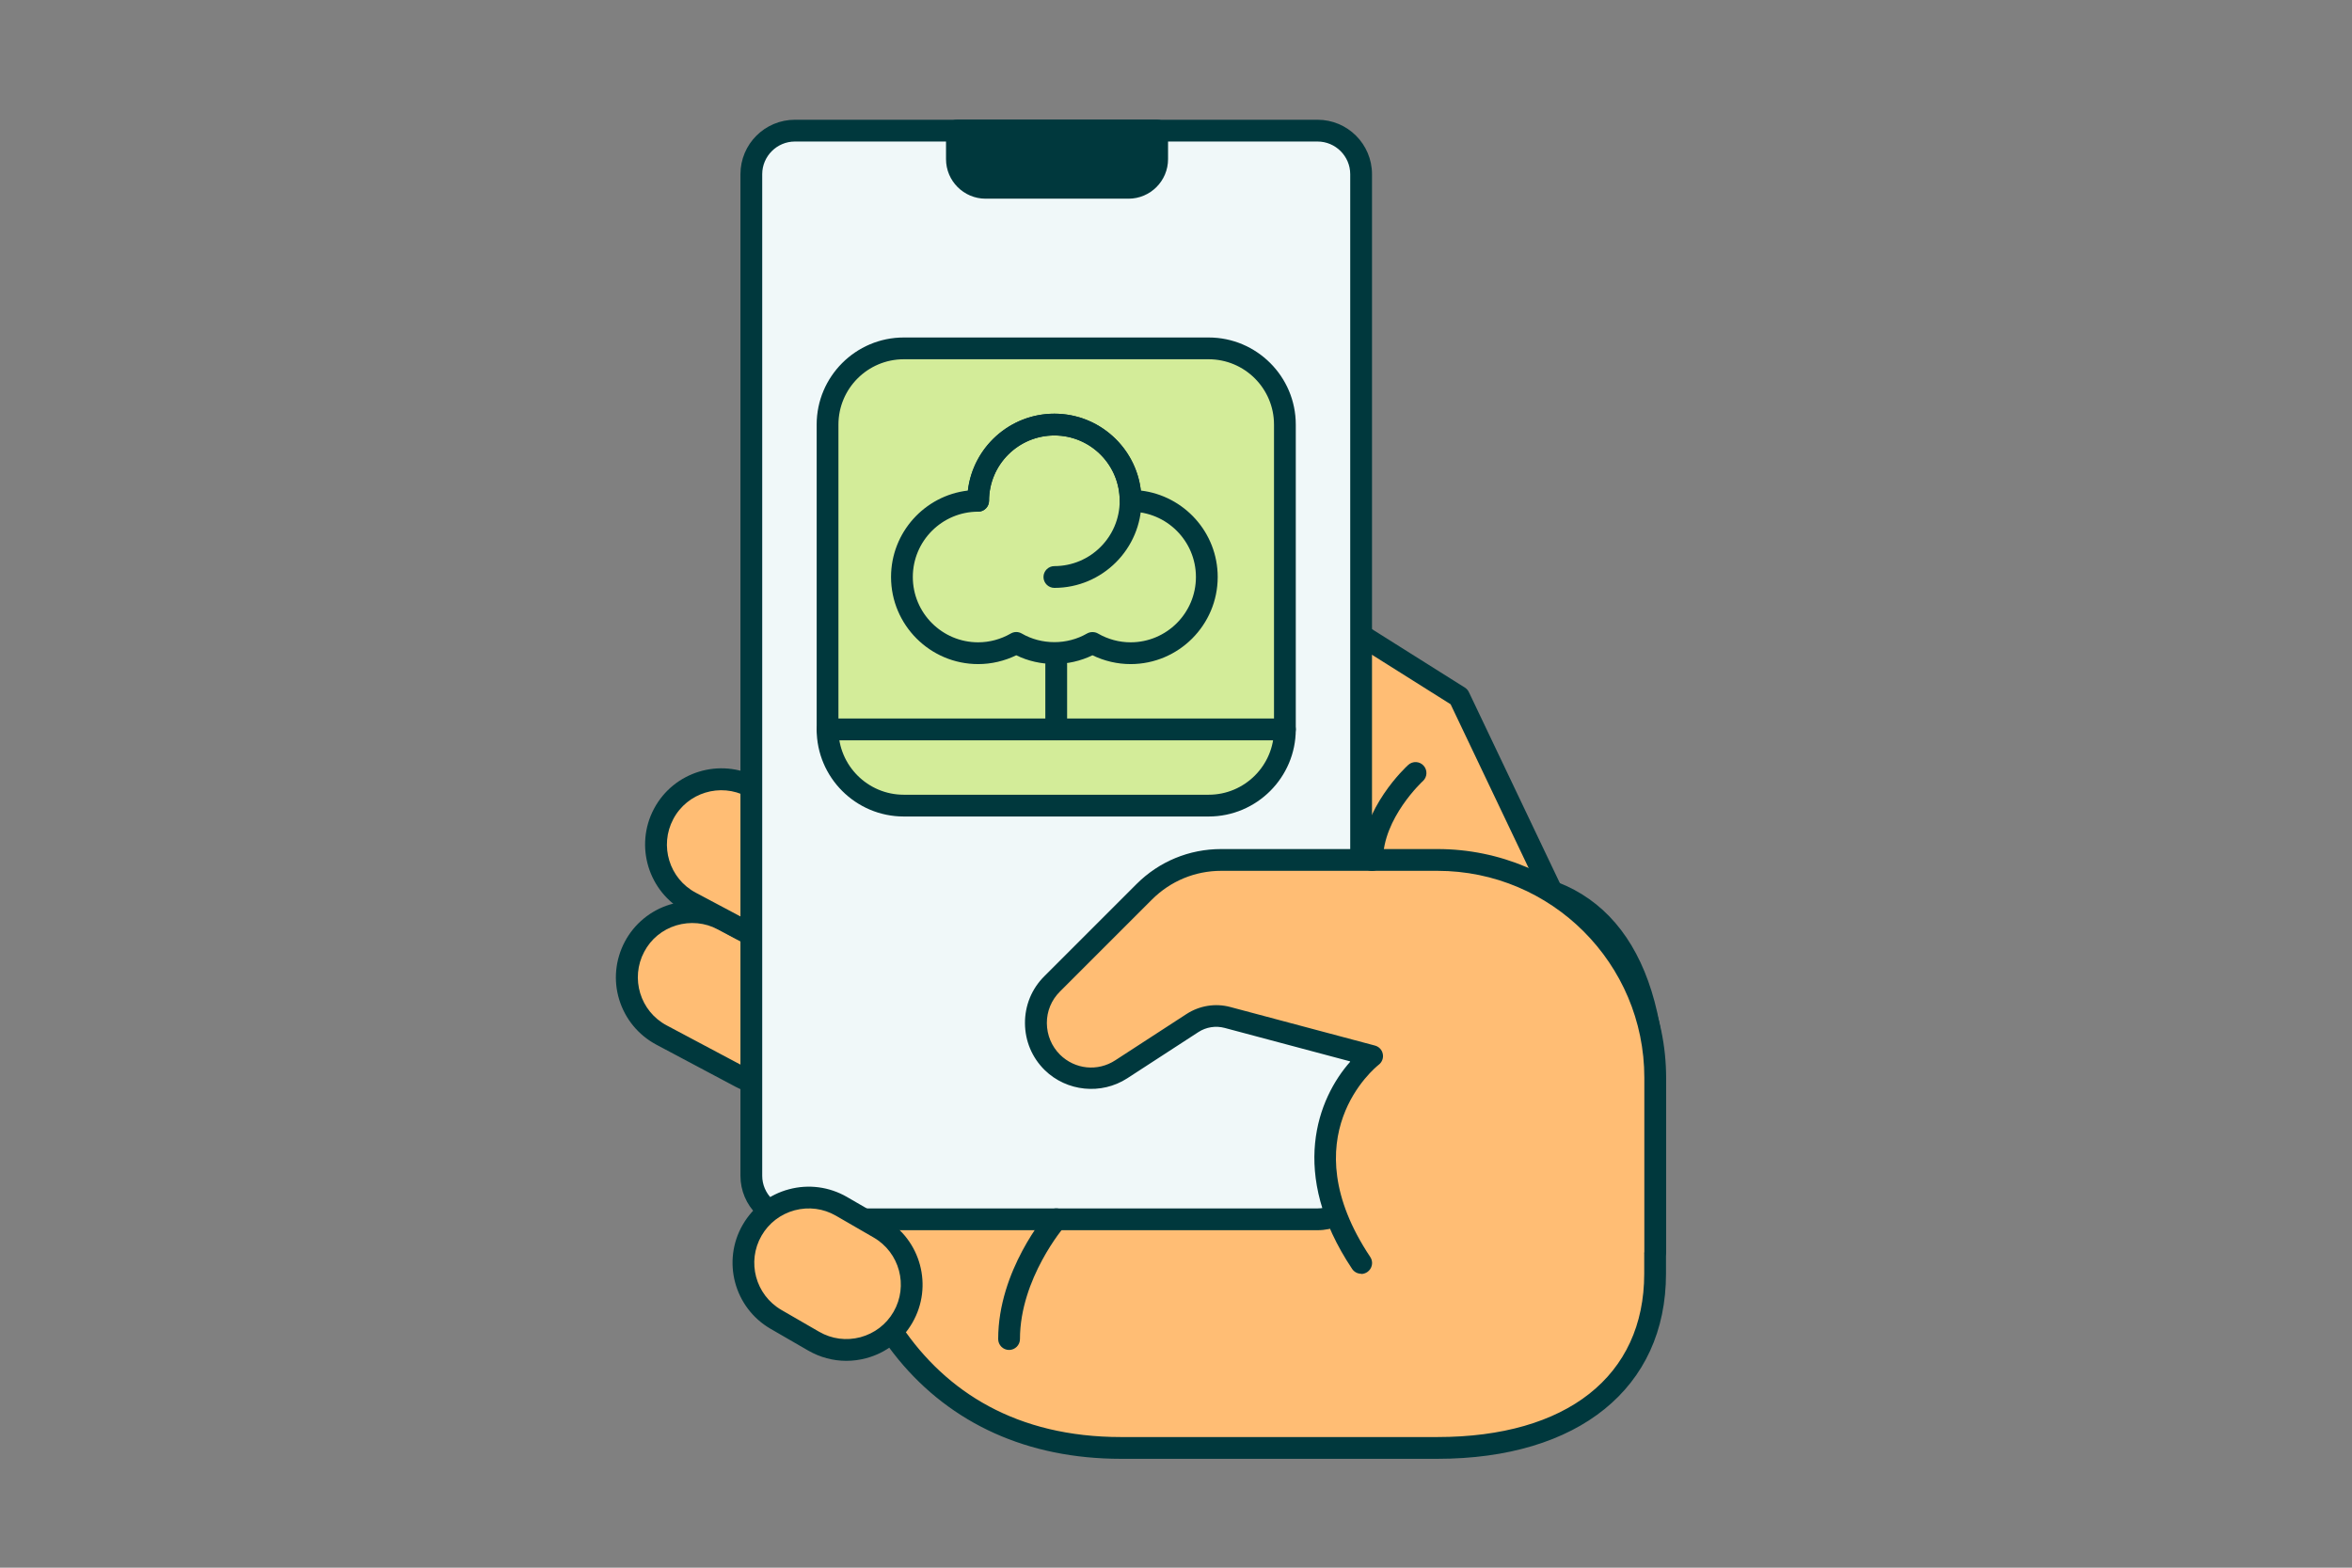 <svg width="216" height="144" viewBox="0 0 216 144" fill="none" xmlns="http://www.w3.org/2000/svg">
<rect x="0" y="0" width="216" height="144" fill="#808080" stroke="none"/>
<path d="M73.671 88.341L66.395 84.474C63.469 82.918 59.836 84.03 58.281 86.956C56.726 89.882 57.837 93.515 60.763 95.07L68.04 98.937C70.966 100.492 74.598 99.381 76.153 96.455C77.709 93.529 76.597 89.896 73.671 88.341Z" fill="#FFBD74"/>
<path d="M70.84 100.65C69.71 100.65 68.59 100.37 67.56 99.83L60.28 95.96C58.63 95.08 57.42 93.61 56.87 91.83C56.32 90.05 56.51 88.15 57.38 86.5C58.26 84.85 59.73 83.64 61.51 83.09C63.3 82.55 65.19 82.73 66.84 83.6L74.12 87.47C75.77 88.35 76.98 89.82 77.53 91.6C78.08 93.38 77.89 95.28 77.02 96.93C76.14 98.58 74.68 99.79 72.89 100.34C72.21 100.55 71.52 100.65 70.83 100.65H70.84ZM68.5 98.06C69.68 98.69 71.03 98.81 72.31 98.43C73.59 98.04 74.64 97.17 75.26 96C75.89 94.82 76.02 93.47 75.63 92.19C75.24 90.91 74.38 89.86 73.2 89.24L65.92 85.37C64.74 84.74 63.39 84.62 62.11 85C60.83 85.39 59.78 86.25 59.16 87.43C57.87 89.86 58.79 92.9 61.23 94.19L68.51 98.06H68.5Z" fill="#00383D"/>
<path d="M76.345 76.141L69.069 72.274C66.142 70.719 62.51 71.83 60.955 74.756C59.399 77.682 60.511 81.315 63.437 82.87L70.713 86.737C73.639 88.293 77.272 87.181 78.827 84.255C80.382 81.329 79.271 77.696 76.345 76.141Z" fill="#FFBD74"/>
<path d="M73.51 88.45C72.4 88.45 71.28 88.19 70.24 87.63L62.96 83.76C59.55 81.95 58.25 77.7 60.06 74.29C61.87 70.88 66.12 69.58 69.53 71.39L76.81 75.26C80.22 77.07 81.52 81.32 79.71 84.73C78.45 87.09 76.02 88.44 73.52 88.44L73.51 88.45ZM71.18 85.87C73.62 87.16 76.65 86.24 77.94 83.8C79.23 81.37 78.31 78.33 75.87 77.04L68.59 73.17C66.15 71.88 63.12 72.8 61.83 75.24C60.54 77.67 61.46 80.71 63.9 82L71.18 85.87V85.87Z" fill="#00383D"/>
<path d="M137 81H76V100.05C76 118.25 84.75 133 102.95 133H132C143.05 133 152 128.05 152 117V101C152 89.95 148.05 81 137 81Z" fill="#FFBD74"/>
<path d="M132 134H102.95C85.71 134 75 120.99 75 100.05V81C75 80.45 75.45 80 76 80H137C147.32 80 153 87.46 153 101V117C153 127.49 144.95 134 132 134ZM77 82V100.05C77 115.49 83.82 132 102.95 132H132C143.9 132 151 126.39 151 117V101C151 92.33 148.57 82 137 82H77Z" fill="#00383D"/>
<path d="M130.7 90.78L108.73 55.53L119.7 55L134 64L144 85L130.7 90.78Z" fill="#FFBD74"/>
<path d="M130.7 91.78C130.36 91.78 130.04 91.61 129.85 91.31L107.88 56.06C107.69 55.76 107.68 55.38 107.84 55.07C108.01 54.76 108.32 54.55 108.68 54.54L119.65 54.01C119.85 54.01 120.06 54.05 120.23 54.16L134.53 63.16C134.69 63.26 134.82 63.41 134.9 63.58L144.9 84.58C145.02 84.82 145.03 85.11 144.93 85.36C144.83 85.61 144.64 85.82 144.39 85.93L131.09 91.71C130.96 91.77 130.83 91.79 130.69 91.79L130.7 91.78ZM110.48 56.44L131.09 89.52L142.65 84.49L133.22 64.69L119.43 56.01L110.47 56.44H110.48Z" fill="#00383D"/>
<path d="M121 12H73C70.791 12 69 13.791 69 16V108C69 110.209 70.791 112 73 112H121C123.209 112 125 110.209 125 108V16C125 13.791 123.209 12 121 12Z" fill="#F0F8F9"/>
<path d="M121 113H73C70.24 113 68 110.76 68 108V16C68 13.24 70.24 11 73 11H121C123.76 11 126 13.24 126 16V108C126 110.76 123.76 113 121 113ZM73 13C71.35 13 70 14.35 70 16V108C70 109.65 71.35 111 73 111H121C122.65 111 124 109.65 124 108V16C124 14.35 122.65 13 121 13H73Z" fill="#00383D"/>
<path d="M90.52 17.25H103.66C105.11 17.25 106.29 16.07 106.29 14.62V11.99H87.9V14.62C87.9 16.07 89.08 17.25 90.53 17.25H90.52Z" fill="#00383D"/>
<path d="M103.65 18.25H90.51C88.51 18.25 86.88 16.62 86.88 14.62V11.99C86.88 11.44 87.33 10.99 87.88 10.99H106.27C106.82 10.99 107.27 11.44 107.27 11.99V14.62C107.27 16.62 105.64 18.25 103.64 18.25H103.65ZM88.89 13V14.63C88.89 15.53 89.62 16.26 90.52 16.26H103.66C104.56 16.26 105.29 15.53 105.29 14.63V13H88.9H88.89Z" fill="#00383D"/>
<path d="M80.73 112.809L77.266 110.809C74.396 109.152 70.727 110.135 69.07 113.005C67.413 115.875 68.396 119.544 71.266 121.201L74.73 123.201C77.6 124.858 81.269 123.875 82.926 121.005C84.583 118.135 83.6 114.466 80.73 112.809Z" fill="#FFBD74"/>
<path d="M77.72 125C76.51 125 75.31 124.68 74.23 124.06L70.77 122.06C67.43 120.13 66.28 115.84 68.21 112.5C69.15 110.88 70.65 109.72 72.46 109.24C74.27 108.76 76.15 109.01 77.77 109.94L81.23 111.94C84.57 113.87 85.72 118.16 83.79 121.5C82.86 123.12 81.35 124.28 79.54 124.76C78.94 124.92 78.33 125 77.72 125V125ZM75.23 122.33C76.39 123 77.73 123.17 79.02 122.83C80.31 122.48 81.39 121.66 82.06 120.5C83.44 118.11 82.62 115.05 80.23 113.67L76.77 111.67C75.61 111 74.27 110.83 72.98 111.17C71.69 111.52 70.61 112.34 69.94 113.5C68.56 115.89 69.38 118.95 71.77 120.33L75.23 122.33Z" fill="#00383D"/>
<path d="M152 115V99C152 87.95 143.05 79 132 79H112.14C109.49 79 106.94 80.05 105.07 81.93L96.61 90.39C94.62 92.38 94.63 95.62 96.64 97.59C98.34 99.26 100.97 99.53 102.97 98.23L109.51 93.98C110.46 93.36 111.63 93.18 112.72 93.47L126 97.01C126 97.01 117 104.01 125 116.01" fill="#FFBD74"/>
<path d="M125 117C124.68 117 124.36 116.84 124.17 116.55C118.32 107.78 121.01 100.88 124.02 97.5L112.47 94.42C111.65 94.2 110.77 94.34 110.06 94.8L103.52 99.05C101.14 100.59 97.96 100.27 95.94 98.29C94.78 97.15 94.14 95.62 94.13 93.99C94.12 92.36 94.75 90.82 95.91 89.67L104.37 81.21C106.45 79.13 109.21 77.99 112.15 77.99H132.01C143.59 77.99 153.01 87.41 153.01 98.99V114.99C153.01 115.54 152.56 115.99 152.01 115.99C151.46 115.99 151.01 115.54 151.01 114.99V98.99C151.01 88.51 142.49 79.99 132.01 79.99H112.15C109.75 79.99 107.49 80.93 105.79 82.63L97.33 91.09C96.56 91.86 96.13 92.89 96.14 93.99C96.15 95.09 96.58 96.11 97.35 96.88C98.72 98.23 100.81 98.45 102.43 97.39L108.97 93.14C110.16 92.37 111.62 92.13 112.99 92.5L126.27 96.04C126.64 96.14 126.92 96.43 126.99 96.81C127.07 97.18 126.92 97.57 126.62 97.8C126.29 98.06 118.47 104.41 125.84 115.46C126.15 115.92 126.02 116.54 125.56 116.85C125.39 116.96 125.2 117.02 125.01 117.02L125 117Z" fill="#00383D"/>
<path d="M97 112C97 112 92.67 117 92.67 123Z" fill="#FFEEBE"/>
<path d="M92.67 124C92.12 124 91.67 123.55 91.67 123C91.67 116.7 96.06 111.56 96.25 111.34C96.61 110.92 97.24 110.88 97.66 111.24C98.08 111.6 98.12 112.23 97.76 112.65C97.72 112.7 93.67 117.45 93.67 123C93.67 123.55 93.22 124 92.67 124V124Z" fill="#00383D"/>
<path d="M130 71C130 71 126 74.64 126 79Z" fill="#FFEEBE"/>
<path d="M126 80C125.45 80 125 79.55 125 79C125 74.25 129.15 70.42 129.33 70.26C129.74 69.89 130.37 69.92 130.74 70.33C131.11 70.74 131.08 71.37 130.68 71.74C130.64 71.77 127.01 75.14 127.01 79C127.01 79.55 126.56 80 126.01 80H126Z" fill="#00383D"/>
<path d="M111 32H83C79.134 32 76 35.134 76 39V67C76 70.866 79.134 74 83 74H111C114.866 74 118 70.866 118 67V39C118 35.134 114.866 32 111 32Z" fill="#D3EC99"/>
<path d="M111 75H83C78.59 75 75 71.41 75 67V39C75 34.59 78.59 31 83 31H111C115.41 31 119 34.59 119 39V67C119 71.41 115.41 75 111 75ZM83 33C79.69 33 77 35.69 77 39V67C77 70.31 79.69 73 83 73H111C114.31 73 117 70.31 117 67V39C117 35.69 114.31 33 111 33H83Z" fill="#00383D"/>
<path d="M97 68C96.45 68 96 67.55 96 67V61C96 60.45 96.45 60 97 60C97.55 60 98 60.45 98 61V67C98 67.55 97.55 68 97 68Z" fill="#00383D"/>
<path d="M103.83 61C102.62 61 101.42 60.72 100.33 60.19C98.15 61.25 95.51 61.26 93.33 60.19C92.24 60.72 91.04 61 89.83 61C85.42 61 81.83 57.41 81.83 53C81.83 48.91 84.92 45.52 88.89 45.06C89.36 41.09 92.74 38 96.83 38C100.92 38 104.31 41.09 104.77 45.06C108.74 45.53 111.83 48.91 111.83 53C111.83 57.41 108.24 61 103.83 61ZM100.33 58.06C100.5 58.06 100.68 58.1 100.83 58.19C101.75 58.72 102.78 59 103.83 59C107.14 59 109.83 56.31 109.83 53C109.83 49.69 107.14 47 103.83 47C103.28 47 102.83 46.55 102.83 46C102.83 42.69 100.14 40 96.83 40C93.52 40 90.83 42.69 90.83 46C90.83 46.55 90.38 47 89.83 47C86.52 47 83.83 49.69 83.83 53C83.83 56.31 86.52 59 89.83 59C90.88 59 91.91 58.72 92.83 58.19C93.14 58.01 93.52 58.01 93.83 58.19C95.66 59.25 98 59.25 99.83 58.19C99.99 58.1 100.16 58.06 100.33 58.06Z" fill="#00383D"/>
<path d="M96.83 54C96.28 54 95.83 53.55 95.83 53C95.83 52.45 96.28 52 96.83 52C100.14 52 102.83 49.31 102.83 46C102.83 42.69 100.14 40 96.83 40C93.52 40 90.83 42.69 90.83 46C90.83 46.55 90.38 47 89.83 47C89.28 47 88.83 46.55 88.83 46C88.83 41.59 92.42 38 96.83 38C101.24 38 104.83 41.59 104.83 46C104.83 50.41 101.24 54 96.83 54Z" fill="#00383D"/>
<path d="M118 68H76C75.45 68 75 67.55 75 67C75 66.45 75.45 66 76 66H118C118.55 66 119 66.45 119 67C119 67.55 118.55 68 118 68Z" fill="#00383D"/>
</svg>
